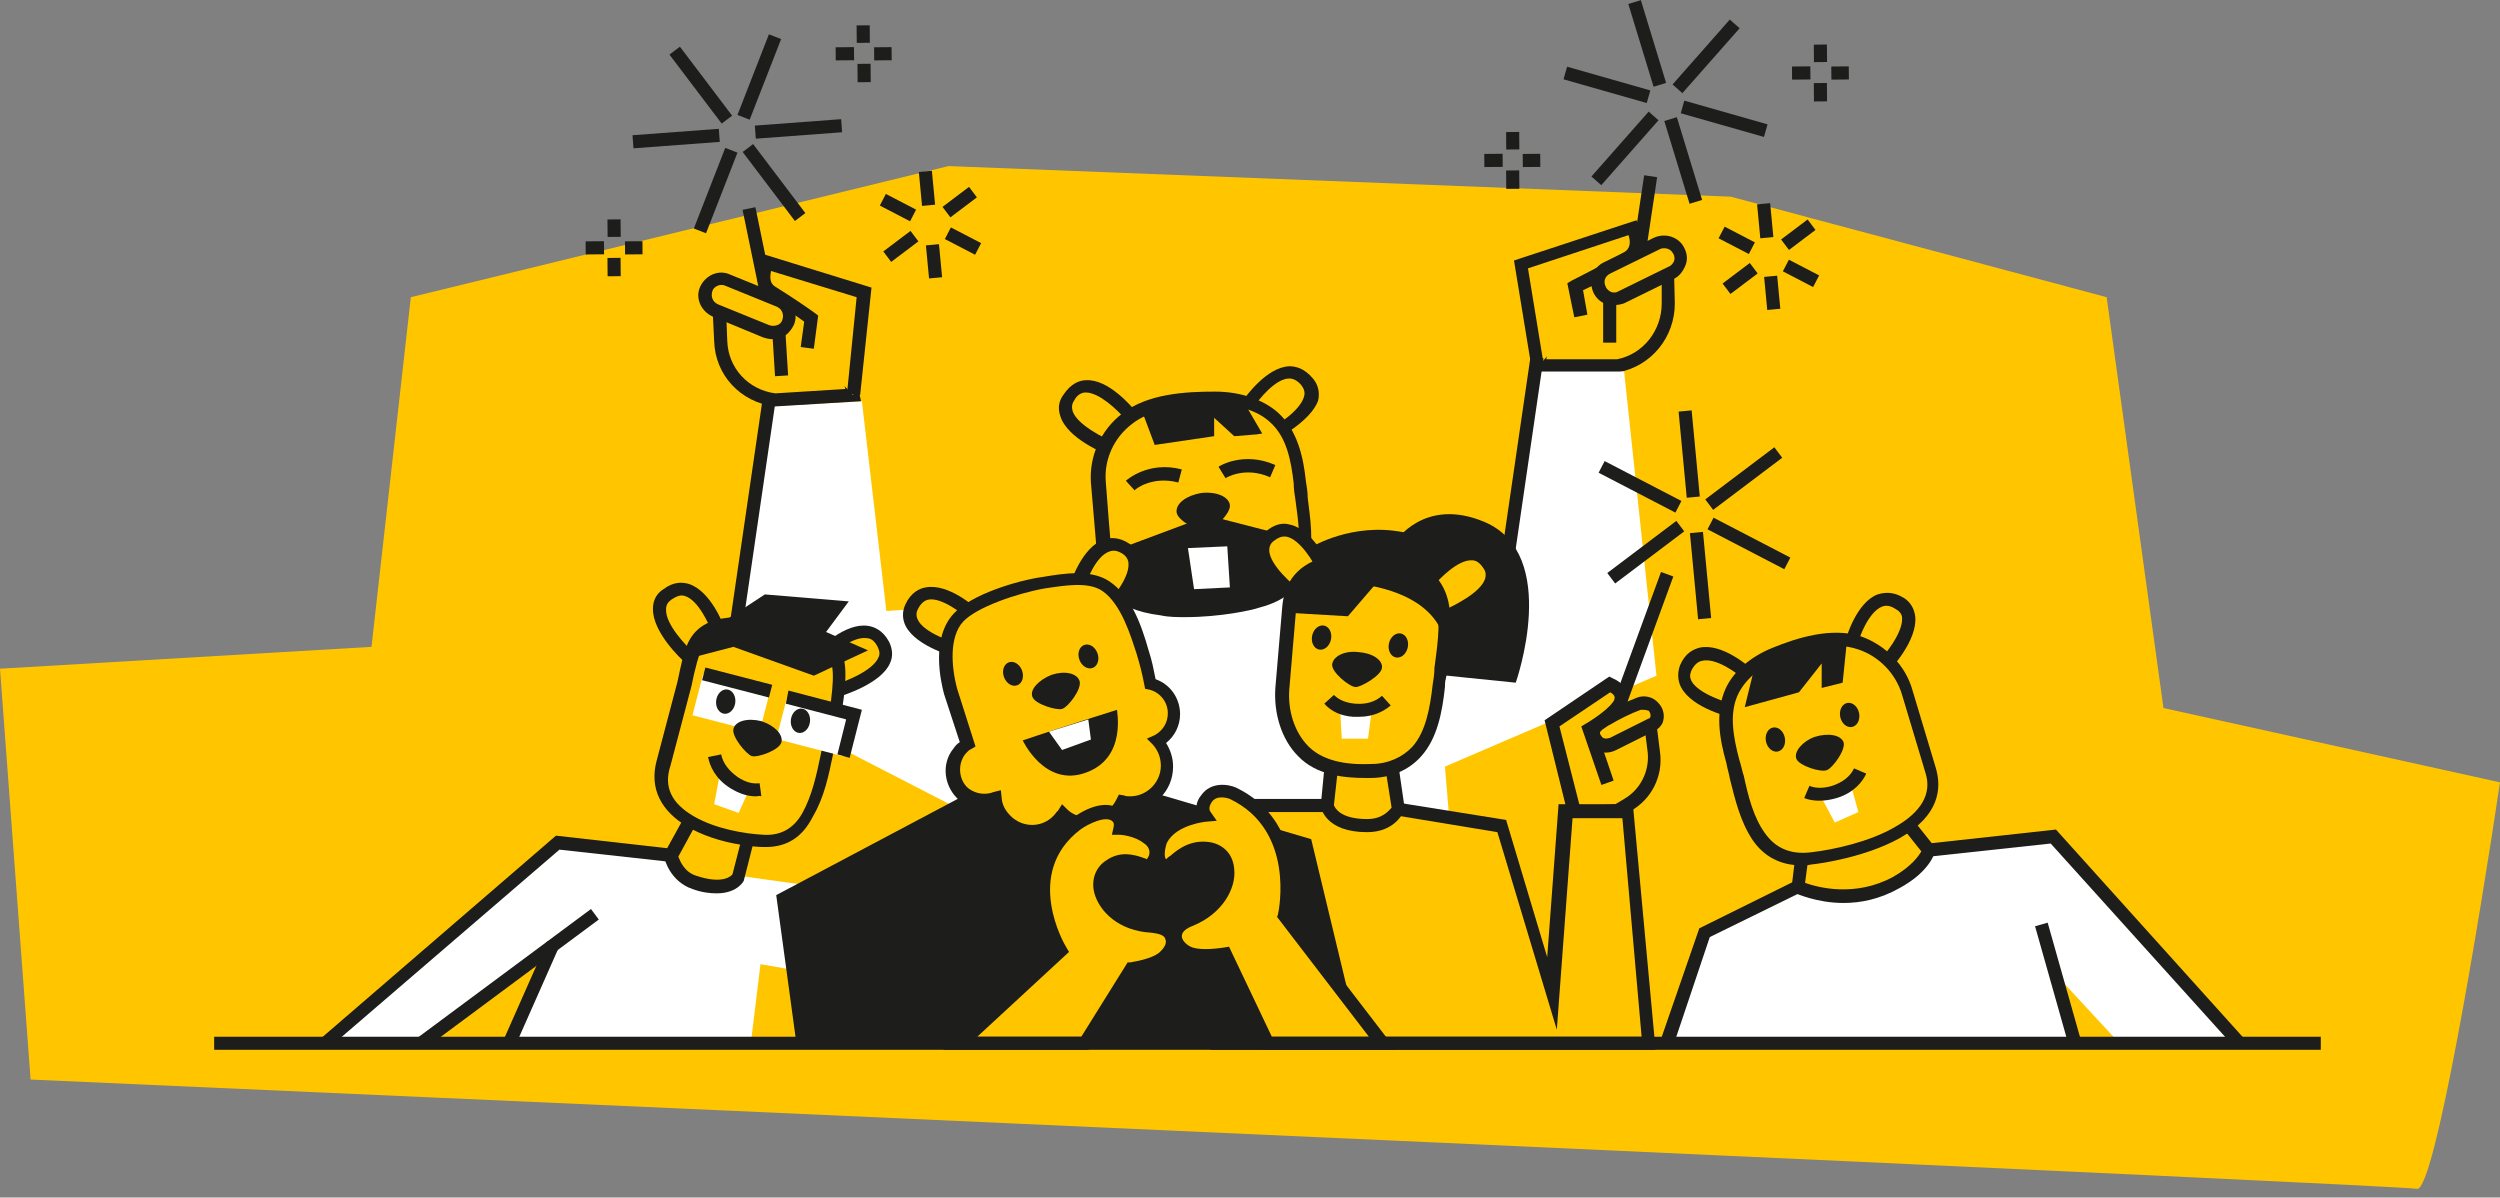 <svg width="286" height="137" viewBox="0 0 286 137" fill="none" xmlns="http://www.w3.org/2000/svg">
<rect x="0" y="0" width="286" height="137" fill="#808080" stroke="none"/>
<path d="M0 76.5L3.5 123.5C93.667 127.5 274.5 135.6 276.5 136C278.5 136.4 283.667 105.167 286 89.5L247.5 81L241 34L198 22.5L108.5 19L47 34L42.5 74L0 76.5Z" fill="#FFC600"/>
<g clip-path="url(#clip0)">
<path d="M86.418 23.703L84.949 24.006L88.079 39.186L89.548 38.883L86.418 23.703Z" fill="#1D1D1B"/>
<path d="M188.092 20.049L185.792 35.377L187.275 35.6L189.576 20.272L188.092 20.049Z" fill="#1D1D1B"/>
<path d="M190.7 31.4L190.8 34.7C190.9 38.2 188.4 41.2 185 41.8H176L177.6 31.1L190.7 31.4Z" fill="#FFC600"/>
<path d="M185.1 42.6H175.2L177 30.4L191.5 30.7L191.6 34.7C191.6 38.6 188.9 41.9 185.1 42.6ZM176.9 41.1H185C188 40.5 190.1 37.8 190.1 34.7V32.1L178.4 31.8L176.9 41.1Z" fill="#1D1D1B"/>
<path d="M180.9 36.2L180.3 32.8C180.3 32.8 184.8 30.6 186.5 29.5C188.2 28.3 186.9 26.1 186.9 26.1L174.1 30.3L176 41.9" fill="#FFC600"/>
<path d="M175.2 42L173.2 29.8L187.2 25.2L187.5 25.7C188.1 26.7 188.7 28.9 186.9 30.1C185.5 31.1 182.4 32.6 181.1 33.2L181.6 36L180.1 36.3L179.3 32.4L179.8 32.1C179.8 32.1 184.2 29.9 185.9 28.8C186.6 28.3 186.5 27.5 186.3 26.9L174.8 30.7L176.6 41.7L175.2 42Z" fill="#1D1D1B"/>
<path d="M183 33.1C182.5 32.2 182.9 31.1 183.9 30.6L189.6 27.8C190.5 27.3 191.6 27.7 192.1 28.7C192.6 29.6 192.2 30.7 191.2 31.2L185.5 34C184.6 34.4 183.5 34 183 33.1Z" fill="#FFC600"/>
<path d="M184.7 34.9C184.4 34.9 184.1 34.9 183.8 34.8C183.1 34.6 182.6 34.1 182.3 33.5C181.7 32.2 182.2 30.6 183.5 30L189.2 27.2C190.5 26.6 192.1 27.1 192.7 28.4C193 29 193.1 29.7 192.8 30.4C192.5 31.1 192.1 31.6 191.5 31.9L185.8 34.7C185.5 34.8 185.1 34.9 184.7 34.9ZM190.4 28.4C190.2 28.4 190.1 28.4 189.9 28.5L184.2 31.3C183.6 31.6 183.4 32.2 183.7 32.8C183.8 33.1 184.1 33.3 184.3 33.4C184.6 33.5 184.9 33.5 185.2 33.3L190.9 30.5C191.2 30.4 191.4 30.1 191.5 29.9C191.6 29.7 191.6 29.3 191.4 29C191.2 28.6 190.8 28.4 190.4 28.4Z" fill="#1D1D1B"/>
<path d="M158.5 68.2L172.3 68.3L174.9 42.5H185.8L189.5 77.3L165.3 87.7L166.9 106.8L115.9 105.7L109.8 92.6L83.2 78.9L87.9 46.5L98.6 45.9L101.4 69.9L140.7 67.2L158.5 68.2Z" fill="white"/>
<path d="M109.8 103.7L106.9 119.3H96.7L97.3 112.1L87 110.3L85.9 119.3H58.3L63.3 108L48.2 119.3H37.1L63.8 96.4L76.8 97.9L84.6 100.2L109.8 103.7Z" fill="white"/>
<path d="M185 92.8L186.1 92.1C188.3 90.9 189.5 88.5 189.1 86L188.5 81.2L181.5 82.6L178.1 84.1L180.1 93.1L185 92.8Z" fill="#FFC600"/>
<path d="M179.6 93.9L177.3 83.6L181.4 81.9L189.2 80.4L189.9 86C190.3 88.8 188.9 91.5 186.5 92.8L185.2 93.5L179.6 93.9ZM179 84.5L180.8 92.3L184.8 92L185.8 91.4C187.7 90.3 188.7 88.2 188.5 86.1L188 82.1L181.8 83.3L179 84.5Z" fill="#1D1D1B"/>
<path d="M180.2 93.1L177.6 82.7L184.2 78.2C185.4 78.7 185.7 79.6 185.4 80.1C184.8 81.5 181.8 83.2 181.8 83.2L183.9 89.3" fill="#FFC600"/>
<path d="M179.4 93.3L176.7 82.4L184.1 77.4L184.5 77.6C186.1 78.3 186.5 79.6 186.1 80.5C185.6 81.8 183.7 83.1 182.7 83.7L184.6 89.3L183.2 89.8L180.9 83.1L181.4 82.8C182.6 82.1 184.4 80.8 184.7 80C184.8 79.7 184.6 79.4 184.2 79.2L178.4 83.1L180.9 92.9L179.4 93.3Z" fill="#1D1D1B"/>
<path d="M189.4 82.4C189.9 81.2 188.7 80.1 187.5 80.5C186.4 80.9 185 81.5 183.8 82.3C182.9 82.9 181.8 83.4 182.5 84.7C183 85.7 184 85.4 184.4 85.2L188.8 83C189.1 82.9 189.3 82.7 189.4 82.4Z" fill="#FFC600"/>
<path d="M183.7 86.1C183 86.1 182.3 85.8 181.9 85C180.9 83.2 182.4 82.3 183.3 81.8L183.5 81.7C184.8 80.8 186.3 80.2 187.3 79.8C188.1 79.5 189.1 79.7 189.7 80.4C190.3 81 190.5 81.9 190.2 82.7C190 83.1 189.7 83.4 189.3 83.6L184.9 85.8C184.5 86 184.1 86.1 183.7 86.1ZM188 81.2C187.9 81.2 187.8 81.2 187.7 81.2C186.6 81.6 185.2 82.3 184.2 82.9L184 83C182.9 83.7 182.9 83.8 183.2 84.2C183.4 84.6 183.9 84.5 184.2 84.4L188.6 82.2C188.7 82.2 188.8 82.1 188.8 82L189.5 82.3L188.8 82C188.9 81.7 188.7 81.4 188.6 81.3C188.5 81.3 188.3 81.2 188 81.2Z" fill="#1D1D1B"/>
<path d="M142.7 46.1C142.7 46.1 146.7 40.1 149.4 43.6C151.7 46.6 145 49.9 145 49.9" fill="#FFC600"/>
<path d="M145.5 50.6L144.8 49.3C145.9 48.8 148.8 47 149.2 45.3C149.3 44.9 149.2 44.5 148.9 44.1C148.5 43.6 148 43.3 147.5 43.3C145.9 43.3 144 45.7 143.4 46.6L142.2 45.8C142.5 45.4 144.9 42 147.5 41.9C148.2 41.9 149.2 42.1 150.2 43.3C150.8 44 151 44.9 150.8 45.8C150 48.2 145.9 50.3 145.5 50.6Z" fill="#1D1D1B"/>
<path d="M129.2 47.4C129.2 47.4 124.6 41.8 122.3 45.5C120.2 48.7 127.2 51.4 127.2 51.4" fill="#FFC600"/>
<path d="M126.9 52.1C126.4 51.9 122.1 50.2 121.3 47.6C121 46.7 121.1 45.9 121.7 45.1C122.5 43.9 123.5 43.5 124.2 43.5C126.8 43.3 129.5 46.6 129.8 46.9L128.6 47.8C127.9 47 125.8 44.9 124.2 44.9C123.7 44.9 123.2 45.2 122.9 45.8C122.6 46.2 122.6 46.6 122.7 47C123.2 48.6 126.3 50.1 127.4 50.6L126.9 52.1Z" fill="#1D1D1B"/>
<path d="M132.9 69.7C136.8 70.2 141.4 69.4 144 68.8C146.6 68.2 148.4 66.7 149 64.3C149.8 61.3 149 58.2 148.7 55.2C148.4 52.6 147.9 49.6 145.8 47.7C144 46.1 141.5 45.5 139.1 45.5C135.8 45.5 131.6 45.8 129 47.9C126.7 49.7 125.5 52.4 125.7 55.2L126.5 64.6C126.6 67.9 129.4 69.3 132.9 69.7Z" fill="#FFC600"/>
<path d="M135.6 70.6C134.7 70.6 133.7 70.6 132.8 70.4C127.1 69.7 125.7 66.9 125.6 64.6L124.8 55.2C124.6 52.2 125.9 49.2 128.4 47.3C131.3 45 135.8 44.8 139 44.8C141.9 44.8 144.5 45.7 146.2 47.2C148.4 49.2 149.1 52.2 149.4 55.1C149.5 55.7 149.6 56.3 149.6 56.9C149.9 59.4 150.3 61.9 149.7 64.4C149 67 147.2 68.7 144.1 69.5C143.3 69.8 139.6 70.6 135.6 70.6ZM133 69C136.6 69.4 141 68.8 143.8 68.1C146.3 67.5 147.8 66.2 148.3 64.1C148.9 61.9 148.5 59.5 148.2 57.2C148.1 56.6 148 55.9 148 55.3C147.7 52.7 147.2 50 145.3 48.3C143.9 47 141.7 46.3 139.1 46.3C134.5 46.3 131.4 47 129.5 48.5C127.4 50.1 126.3 52.6 126.5 55.1C126.5 55.1 127.2 64.4 127.3 64.5C127.2 67 129.2 68.5 133 69Z" fill="#1D1D1B"/>
<path d="M140.7 57.8C140.8 58.8 138.7 60.7 138 60.8C137.3 60.9 134.7 59.6 134.6 58.6C134.5 57.6 135.7 56.7 137.4 56.4C139.1 56.2 140.6 56.8 140.7 57.8Z" fill="#1D1D1B"/>
<path d="M129.8 56.1L128.8 55C128.9 54.9 131.4 52.7 135.2 53.7L134.8 55.2C131.8 54.4 129.8 56 129.8 56.1Z" fill="#1D1D1B"/>
<path d="M140.2 54.7L139.4 53.4C139.5 53.3 142.3 51.6 145.9 53.2L145.3 54.6C142.4 53.3 140.2 54.7 140.2 54.7Z" fill="#1D1D1B"/>
<path d="M128.8 62.5L136.3 59.7L139.1 59.2L149.2 61.8C149.2 61.8 149.4 68.6 142.2 69.3C135 70 129.6 69.3 127.9 68.2C126.2 67.1 128.8 62.5 128.8 62.5Z" fill="#1D1D1B"/>
<path d="M140.4 62.5L140.7 67.2L136.6 67.4L135.9 62.7L140.4 62.5Z" fill="white"/>
<path d="M130.6 46.9L132.1 50.9L138.9 49.9V47.8L141.2 49.9L143.7 49.7L144.4 49.6L142.3 46L135.9 45.6L130.6 46.9Z" fill="#1D1D1B"/>
<path d="M140.2 92.2L151.8 92.1L159.9 92.5L171.8 94.5L177.6 113.6L179.1 92.8H186.2L188.6 119.3H139.3L140.2 92.2Z" fill="#FFC600"/>
<path d="M189.4 120.1H138.5L139.4 91.4H151.7L159.8 91.8L172.3 93.8L177 109.5L178.3 92H186.8L189.4 120.1ZM140.1 118.6H187.8L185.6 93.6H179.9L178.1 117.8L171.3 95.2L159.8 93.3L151.8 92.9H141L140.1 118.6Z" fill="#1D1D1B"/>
<path d="M152.2 87.7L151.8 92.1C151.8 92.1 152.2 94.4 156.4 94.4C159.2 94.4 160 92.4 160 92.4L159.3 87.7H152.2Z" fill="#FFC600"/>
<path d="M156.4 95.2C156.4 95.2 156.3 95.2 156.4 95.2C151.6 95.2 151.1 92.4 151.1 92.2V92.1L151.6 86.9L159.9 87L160.7 92.5L160.6 92.7C160.6 92.9 159.6 95.2 156.4 95.2ZM152.6 92.1C152.7 92.4 153.3 93.7 156.4 93.7C158.2 93.7 158.9 92.7 159.2 92.4L158.6 88.6L153 88.5L152.6 92.1Z" fill="#1D1D1B"/>
<path d="M159.6 62C159.6 62 162.9 56.8 169.8 59.7C178.6 63.4 173.4 78.1 173.4 78.1L163.6 77.1L159.6 62Z" fill="#1D1D1B"/>
<path d="M150 62.6C150 62.6 154.7 59.7 160.6 60.9C166.5 62 169.5 66.9 164.1 81.4L150 62.6Z" fill="#1D1D1B"/>
<path d="M163.5 66.5C163.5 66.5 168 60.9 170.4 64.6C172.5 67.8 165.5 70.5 165.5 70.5" fill="#FFC600"/>
<path d="M165.8 71.2L165.2 69.8C166.3 69.3 169.4 67.8 169.9 66.2C170 65.8 170 65.4 169.7 65C169.3 64.4 168.9 64.1 168.4 64.1C166.8 64 164.7 66.2 164 67L162.8 66.1C163.1 65.7 165.8 62.5 168.4 62.7C169.1 62.7 170.1 63 170.9 64.3C171.4 65.1 171.5 66 171.3 66.8C170.6 69.3 166.3 71 165.8 71.2Z" fill="#1D1D1B"/>
<path d="M151.4 65C151.4 65 148.4 58.5 145.2 61.4C142.4 64 148.5 68.4 148.5 68.4" fill="#FFC600"/>
<path d="M148 69C147.6 68.7 143.9 65.9 143.7 63.2C143.6 62.3 144 61.5 144.7 60.9C145.8 59.9 146.8 59.8 147.5 60C150.1 60.5 151.9 64.3 152.1 64.7L150.7 65.3C150.3 64.3 148.7 61.7 147.2 61.4C146.7 61.3 146.2 61.5 145.7 61.9C145.3 62.2 145.2 62.6 145.2 63C145.3 64.7 147.9 66.9 148.9 67.7L148 69Z" fill="#1D1D1B"/>
<path d="M152.8 64.2C155.8 63.7 159.4 64.4 161.3 65C163.3 65.6 164.7 67 165.1 69.5C165.6 72.4 164.9 75.6 164.6 78.6C164.3 81.2 163.8 84.2 162.1 86.1C160.7 87.7 158.7 88.3 156.8 88.4C154.2 88.5 151 88.2 149 86.1C147.3 84.3 146.4 81.6 146.6 78.9L147.4 69.5C147.8 66.1 150.1 64.7 152.8 64.2Z" fill="#FFC600"/>
<path d="M156.2 89C153.8 89 150.6 88.7 148.5 86.5C146.6 84.6 145.7 81.6 145.9 78.7C145.9 78.7 146.7 69.4 146.7 69.3C147 66.1 149 64.1 152.6 63.5C156.5 62.8 160.7 64 161.5 64.3C163.9 65 165.4 66.8 165.8 69.4C166.2 71.8 165.9 74.4 165.5 76.8C165.4 77.4 165.3 78 165.3 78.6C165 81.5 164.4 84.5 162.6 86.5C161.2 88.1 159.1 89 156.8 89C156.6 89 156.4 89 156.2 89ZM152.9 64.9C150 65.4 148.5 66.9 148.3 69.4L147.5 78.8C147.3 81.3 148.1 83.8 149.7 85.4C151.6 87.3 154.7 87.5 156.9 87.4C158.8 87.4 160.5 86.6 161.6 85.4C163.1 83.7 163.6 81 163.9 78.3C164 77.7 164.1 77.1 164.1 76.4C164.4 74.1 164.8 71.6 164.4 69.4C164.1 67.4 163 66.1 161.1 65.5C159 65.1 155.6 64.5 152.9 64.9Z" fill="#1D1D1B"/>
<path d="M158.1 76.4C158 77.3 155.7 78.6 155.1 78.6C154.4 78.6 152.3 76.9 152.4 76C152.5 75.1 153.8 74.4 155.4 74.6C157 74.7 158.2 75.5 158.1 76.4Z" fill="#1D1D1B"/>
<path d="M161.046 74.073C161.21 73.318 160.861 72.601 160.268 72.472C159.674 72.343 159.06 72.851 158.896 73.607C158.732 74.363 159.08 75.08 159.674 75.208C160.268 75.337 160.882 74.829 161.046 74.073Z" fill="#1D1D1B"/>
<path d="M152.262 73.172C152.426 72.416 152.077 71.699 151.484 71.57C150.89 71.442 150.276 71.95 150.112 72.705C149.948 73.461 150.296 74.178 150.89 74.307C151.484 74.436 152.098 73.927 152.262 73.172Z" fill="#1D1D1B"/>
<path d="M153.3 81L153.5 84.5H156.5L157 80.7L153.3 81Z" fill="white"/>
<path d="M155.5 82C155.3 82 155 82 154.8 82C153.4 81.9 152.3 81.4 151.5 80.5L152.6 79.5C153.2 80.1 154 80.4 155 80.5C156.3 80.6 157.3 80.3 158.1 79.6L159.1 80.7C158.4 81.3 157.2 82 155.5 82Z" fill="#1D1D1B"/>
<path d="M147.3 70.1C147.3 70.1 148.5 65.6 156.2 66.9C165.3 68.4 165.3 73.8 165.3 73.8C165.3 73.8 166.2 66.8 162.8 65.6C159.5 64.4 156 63.3 152 64.3C148 65.4 147.3 70.1 147.3 70.1Z" fill="#1D1D1B"/>
<path d="M157.9 66.2L154.2 70.5L147.3 70.1L149.4 65.9L157.9 66.2Z" fill="#1D1D1B"/>
<path d="M85.6 96L84.5 100.3C84.5 100.3 83.5 102.4 79.4 101C77.2 100.2 76.7 98 76.7 98L78.9 93.9L85.6 96Z" fill="#FFC600"/>
<path d="M82 102.2C81.2 102.2 80.3 102.1 79.2 101.7C76.6 100.8 76 98.2 76 98.1L75.9 97.8L78.6 92.9L86.4 95.6L85.1 100.7C85.2 100.6 84.5 102.2 82 102.2ZM77.6 98C77.8 98.5 78.3 99.8 79.7 100.2C82.7 101.2 83.7 100.2 83.8 100L84.7 96.5L79.4 94.7L77.6 98Z" fill="#1D1D1B"/>
<path d="M78.9 75.3C78.9 75.3 73.3 70.4 76.3 68.1C79.8 65.4 82.2 72.2 82.2 72.2" fill="#FFC600"/>
<path d="M78.4 75.8C78 75.5 74.6 72.3 74.7 69.6C74.7 68.7 75.1 67.9 75.9 67.4C77.1 66.5 78.1 66.6 78.8 66.8C81.3 67.6 82.8 71.5 82.9 71.9L81.5 72.4C81.1 71.4 79.9 68.7 78.4 68.2C77.9 68 77.4 68.2 76.8 68.6C76.4 68.9 76.2 69.2 76.2 69.7C76.1 71.4 78.5 73.9 79.4 74.7L78.4 75.8Z" fill="#1D1D1B"/>
<path d="M94.1 74.8C94.1 74.8 99.1 69.7 101.2 73.5C103 76.9 95.8 79 95.8 79" fill="#FFC600"/>
<path d="M95.9 79.7L95.5 78.3C96.7 78 99.9 76.7 100.5 75.2C100.7 74.8 100.6 74.4 100.4 74C100.1 73.4 99.7 73 99.1 73C97.5 72.8 95.2 74.8 94.5 75.5L93.4 74.5C93.7 74.2 96.7 71.2 99.3 71.6C100 71.7 101 72.1 101.7 73.4C102.1 74.2 102.2 75.1 101.8 75.9C100.8 78.2 96.4 79.6 95.9 79.7Z" fill="#1D1D1B"/>
<path d="M79 94C81.7 95.5 85.3 96.1 87.3 96.2C89.4 96.3 91.1 95.4 92.4 93.3C93.9 90.7 94.3 87.5 95 84.6C95.6 82 96.2 78 95.9 76.1C95.5 74 92.7 73.5 91 72.8C88.6 71.9 83.8 70.9 81.3 72.2C79.1 73.3 79 75.7 78.3 78.4L75.9 87.5C75 90.6 76.6 92.7 79 94Z" fill="#FFC600"/>
<path d="M87.6 96.9C87.5 96.9 87.4 96.9 87.3 96.9C86.5 96.9 82.1 96.6 78.7 94.6C75.6 92.8 74.3 90.2 75.1 87.1L77.5 78C77.6 77.5 77.7 77.1 77.8 76.6C78.3 74.4 78.7 72.4 80.9 71.3C83.7 69.9 88.6 70.9 91.2 71.9C91.5 72 91.8 72.1 92.2 72.2C93.9 72.8 96.2 73.5 96.6 75.7C97 77.8 96.3 81.7 95.7 84.5C95.6 85.1 95.4 85.7 95.3 86.3C94.8 88.7 94.3 91.2 93 93.4C91.8 95.8 90 96.9 87.6 96.9ZM79.4 93.4C81.8 94.8 85.2 95.4 87.4 95.5C89.3 95.6 90.8 94.8 91.8 93C92.9 91 93.4 88.7 93.9 86.3C94 85.7 94.2 85.1 94.3 84.5C94.9 81.7 95.5 78 95.2 76.3C95 75 93.3 74.4 91.8 74C91.4 73.9 91.1 73.8 90.8 73.6C88.3 72.7 83.9 71.8 81.7 72.9C80.2 73.6 79.9 75.1 79.4 77.1C79.3 77.6 79.2 78 79.1 78.5L76.7 87.6C75.9 90 76.8 91.9 79.4 93.4Z" fill="#1D1D1B"/>
<path d="M97.686 81.773L90.038 79.791L88.809 84.535L96.457 86.516L97.686 81.773Z" fill="white"/>
<path d="M88.095 79.065L80.447 77.084L79.218 81.827L86.866 83.809L88.095 79.065Z" fill="white"/>
<path d="M83.9 83.4C83.7 84.3 85.4 86.3 86 86.5C86.7 86.7 89.2 85.8 89.4 84.9C89.6 84 88.6 83 87.1 82.5C85.5 82.1 84.1 82.5 83.9 83.4Z" fill="#1D1D1B"/>
<path d="M84.113 80.406C84.213 79.64 83.807 78.954 83.204 78.875C82.602 78.796 82.032 79.354 81.932 80.12C81.831 80.887 82.238 81.572 82.84 81.651C83.442 81.73 84.012 81.173 84.113 80.406Z" fill="#1D1D1B"/>
<path d="M92.66 82.6C92.761 81.833 92.354 81.147 91.752 81.068C91.15 80.989 90.58 81.547 90.479 82.313C90.378 83.08 90.785 83.766 91.388 83.845C91.99 83.924 92.56 83.366 92.66 82.6Z" fill="#1D1D1B"/>
<path d="M85.9 89.9L84.5 93L81.7 92L82.4 88.3L85.9 89.9Z" fill="white"/>
<path d="M86.5 91.1C85.5 91.1 84.6 90.8 83.6 90.2C81.8 89.1 81.2 87.6 81 86.6L82.5 86.3C82.7 87.3 83.4 88.2 84.4 88.9C85.3 89.5 86.1 89.7 86.9 89.6L87.1 91.1C86.9 91 86.7 91.1 86.5 91.1Z" fill="#1D1D1B"/>
<path d="M80.5 72.6L87.5 68L97.1 68.8L94.5 72.3L99.3 74.4L93.1 77.3L83.9 74L78.9 75.3L80.5 72.6Z" fill="#1D1D1B"/>
<path d="M110.3 91L88.8 102.4L91.1 119.3H155.6L150 96L129.3 89.9L110.3 91Z" fill="#1D1D1B"/>
<path d="M235.3 111.6C236 114.2 236.7 116.8 237.4 119.5C221.8 119.5 206.2 119.5 190.7 119.5L195 106.8C195 106.8 208.2 100.1 210.9 99C214.7 97.4 234.9 95.8 234.9 95.8L256.4 119.6C252.5 119.6 246.7 119.6 242.7 119.6L235.3 111.6Z" fill="white"/>
<path d="M206.2 97.4L205.7 101.4C205.7 101.4 211.1 104.1 217 100.9C220.3 99.1 220.7 97.2 220.7 97.2L217.3 93L206.2 97.4Z" fill="#FFC600"/>
<path d="M210.9 103.3C207.8 103.3 205.5 102.2 205.4 102.2L204.9 102L205.5 97L217.6 92.2L221.5 97.1L221.4 97.4C221.3 97.6 220.8 99.7 217.3 101.6C215 102.9 212.8 103.3 210.9 103.3ZM206.5 101C207.9 101.5 212.2 102.7 216.6 100.3C218.7 99.1 219.5 97.9 219.8 97.4L217.1 94L206.9 98L206.5 101Z" fill="#1D1D1B"/>
<path d="M211.8 73.7C211.8 73.7 213.7 66.7 217.4 69.1C220.6 71.2 215.3 76.5 215.3 76.5" fill="#FFC600"/>
<path d="M215.8 77L214.7 75.9C215.6 75 217.7 72.4 217.6 70.7C217.6 70.3 217.3 69.9 216.9 69.7C216.3 69.3 215.8 69.2 215.3 69.4C213.8 70 212.7 72.8 212.5 73.8L211.1 73.4C211.2 72.9 212.4 68.9 214.8 68C215.5 67.8 216.5 67.6 217.8 68.4C218.6 68.9 219 69.7 219.1 70.5C219.4 73.3 216.2 76.7 215.8 77Z" fill="#1D1D1B"/>
<path d="M200.2 77.1C200.2 77.1 194.8 72.3 193.1 76.3C191.6 79.8 198.9 81.4 198.9 81.4" fill="#FFC600"/>
<path d="M198.6 82.2C198.1 82.1 193.6 81.1 192.3 78.6C191.9 77.8 191.9 76.9 192.2 76.1C192.8 74.7 193.7 74.3 194.4 74.1C197 73.5 200.1 76.3 200.5 76.6L199.5 77.7C198.7 77 196.3 75.2 194.7 75.6C194.2 75.7 193.8 76.1 193.5 76.7C193.3 77.2 193.3 77.5 193.5 77.9C194.3 79.4 197.6 80.4 198.7 80.7L198.6 82.2Z" fill="#1D1D1B"/>
<path d="M217 95.2C213.8 97 209.5 97.9 207.1 98.2C204.6 98.5 202.6 97.8 201.1 95.7C199.4 93.2 198.9 90 198.2 87.1C197.5 84.6 196.9 81.6 198.1 79.1C199.1 77 201 75.6 203.1 74.7C205.9 73.6 209.7 72.4 212.7 73.5C215.3 74.4 217.4 76.5 218.2 79.2L220.9 88.2C221.8 91.4 219.8 93.7 217 95.2Z" fill="#FFC600"/>
<path d="M206.1 99C203.7 99 201.8 98 200.5 96.1C199.1 94 198.5 91.5 197.9 89.1C197.8 88.5 197.6 87.9 197.5 87.3C196.7 84.5 196.2 81.5 197.4 78.8C198.3 76.8 200.3 75.1 202.8 74.1C205.5 73 209.5 71.7 212.9 72.8C215.7 73.8 218 76.1 218.8 79L221.5 88C222.1 90.2 221.9 93.3 217.3 95.9C213.3 98.1 208.2 98.8 207.2 98.9C206.8 99 206.5 99 206.1 99ZM210.1 73.9C208.3 73.9 206.1 74.4 203.4 75.5C201.2 76.4 199.6 77.8 198.8 79.5C197.8 81.7 198.3 84.4 199 87C199.2 87.6 199.3 88.2 199.5 88.8C200 91.1 200.6 93.5 201.9 95.3C203.1 97 204.8 97.8 207.2 97.5C209.8 97.2 213.9 96.3 216.8 94.6C219.8 92.9 221 90.8 220.3 88.5L217.6 79.5C216.9 77.1 215 75.1 212.6 74.3C211.7 74 211 73.9 210.1 73.9Z" fill="#1D1D1B"/>
<path d="M210.9 84.9C211.2 85.8 209.6 87.9 209 88.1C208.3 88.4 205.8 87.6 205.5 86.8C205.2 86 206.2 84.8 207.6 84.3C209.2 83.8 210.6 84.1 210.9 84.9Z" fill="#1D1D1B"/>
<path d="M211.881 83.164C212.476 83.042 212.833 82.329 212.678 81.572C212.523 80.814 211.915 80.299 211.32 80.421C210.725 80.542 210.368 81.255 210.523 82.013C210.678 82.77 211.286 83.286 211.881 83.164Z" fill="#1D1D1B"/>
<path d="M203.385 85.974C203.98 85.852 204.337 85.139 204.182 84.382C204.027 83.624 203.419 83.109 202.824 83.231C202.229 83.352 201.872 84.065 202.027 84.823C202.182 85.58 202.79 86.095 203.385 85.974Z" fill="#1D1D1B"/>
<path d="M208.3 91.1L209.9 94.1L212.6 92.9L211.6 89.3L208.3 91.1Z" fill="white"/>
<path d="M208.1 91.6C207.5 91.6 206.9 91.5 206.4 91.3L207 89.9C207.7 90.2 208.6 90.2 209.6 89.9C210.8 89.5 211.7 88.8 212.1 87.9L213.5 88.5C213.1 89.4 212.1 90.7 210.1 91.3C209.4 91.5 208.8 91.6 208.1 91.6Z" fill="#1D1D1B"/>
<path d="M211.3 73.2L210.8 78.1L208.4 78.7V75.9L205.8 79.2L199.6 80.9L200.8 76L208.2 73.3L211.3 73.2Z" fill="#1D1D1B"/>
<path d="M111.4 70.3C111.4 70.3 106.1 65.4 104.3 69.3C102.7 72.7 109.9 74.5 109.9 74.5" fill="#FFC600"/>
<path d="M109.8 75.3C109.3 75.2 104.8 74 103.6 71.6C103.2 70.8 103.2 69.9 103.6 69.1C104.2 67.8 105.2 67.3 105.9 67.2C108.5 66.7 111.6 69.5 111.9 69.8L110.9 70.9C110.1 70.2 107.7 68.3 106.2 68.6C105.7 68.7 105.3 69.1 105 69.7C104.8 70.1 104.8 70.5 105 70.9C105.7 72.4 109 73.5 110.2 73.8L109.8 75.3Z" fill="#1D1D1B"/>
<path d="M123.1 67.2C123.1 67.2 125.2 60.3 128.8 62.8C131.9 65 126.5 70.1 126.5 70.1" fill="#FFC600"/>
<path d="M127.1 70.7L126.1 69.6C127 68.8 129.2 66.2 129.1 64.5C129.1 64.1 128.9 63.7 128.5 63.4C127.9 63 127.4 62.9 126.9 63.1C125.4 63.6 124.3 66.4 124 67.4L122.4 67C122.5 66.5 123.8 62.6 126.3 61.7C127 61.5 128 61.4 129.2 62.2C130 62.7 130.4 63.5 130.5 64.4C130.7 67.1 127.4 70.3 127.1 70.7Z" fill="#1D1D1B"/>
<path d="M132.4 84.8C133.1 85.6 133.5 86.6 133.5 87.7C133.5 90 131.6 91.9 129.2 91.9C128.9 91.9 128.6 91.9 128.3 91.8C127.6 93.2 126.2 94.3 124.5 94.3C123.4 94.3 122.4 93.9 121.6 93.2C121.5 93.3 121.5 93.4 121.4 93.5C119.9 95.3 117.3 95.6 115.4 94.2C114.5 93.5 114 92.5 113.9 91.5C112.7 92 111.3 91.9 110.3 91C108.8 89.8 108.5 87.6 109.7 86C110 85.7 110.3 85.4 110.7 85.2C109.9 82.8 108.8 79.2 108.8 79.2C108.1 76.5 107.8 72.8 109.7 70.8C111.5 68.9 116.4 67.3 119.5 66.8C121.7 66.4 124.7 65.9 126.6 67.2C128.9 68.7 130.1 72.2 130.8 74.7C131.2 75.9 131.5 77.1 131.7 78.4C133.3 78.8 134.4 80.2 134.4 81.8C134.3 83.1 133.5 84.2 132.4 84.8Z" fill="#FFC600"/>
<path d="M118.1 95.8C117 95.8 115.9 95.4 115 94.7C114.2 94.1 113.7 93.3 113.4 92.4C112.2 92.7 110.9 92.4 109.8 91.6C108 90.1 107.6 87.4 109.1 85.6C109.3 85.3 109.5 85.1 109.8 84.9L108 79.4C107.6 77.9 106.5 73 109.1 70.2C111.1 68 116.4 66.4 119.3 66C121.7 65.6 124.8 65.1 126.9 66.5C129.3 68.1 130.5 71.2 131.4 74.4C131.8 75.6 132 76.7 132.2 77.7C133.9 78.3 135 79.9 135 81.7C135 83 134.4 84.2 133.4 85C133.9 85.8 134.2 86.7 134.2 87.7C134.2 90.5 132 92.7 129.2 92.7C129 92.7 128.9 92.7 128.7 92.7C127.8 94.2 126.2 95.1 124.4 95.1C123.4 95.1 122.4 94.8 121.6 94.3C120.8 95.2 119.7 95.7 118.5 95.8C118.5 95.8 118.3 95.8 118.1 95.8ZM114.5 90.4L114.6 91.4C114.7 92.3 115.2 93 115.9 93.6C117.4 94.8 119.6 94.6 120.8 93C120.9 92.9 120.9 92.8 121 92.8L121.5 92L122.1 92.6C122.7 93.2 123.6 93.5 124.5 93.5C125.9 93.5 127.1 92.7 127.7 91.5L128 90.9L128.6 91C128.8 91.1 129.1 91.1 129.3 91.1C131.2 91.1 132.8 89.5 132.8 87.6C132.8 86.7 132.5 85.9 131.9 85.2L131.2 84.5L132.1 84.1C133 83.6 133.6 82.7 133.6 81.6C133.6 80.3 132.7 79.2 131.5 78.9L131 78.8L130.9 78.3C130.7 77.2 130.4 76 130 74.7C129.4 72.9 128.3 69.1 126.1 67.6C124.5 66.5 121.7 67 119.6 67.3C116.2 67.9 111.7 69.5 110.2 71.1C108.6 72.8 108.8 76.2 109.5 78.8L111.6 85.4L111.1 85.7C110.8 85.8 110.6 86.1 110.4 86.3C109.5 87.5 109.7 89.3 110.8 90.2C111.6 90.8 112.7 91 113.7 90.6L114.5 90.4Z" fill="#1D1D1B"/>
<path d="M118.1 79.7C118.4 80.6 121 81.3 121.5 81.1C122.2 80.9 123.8 78.8 123.5 77.9C123.2 77 121.8 76.7 120.3 77.2C118.8 77.8 117.8 78.9 118.1 79.7Z" fill="#1D1D1B"/>
<path d="M116.371 78.399C116.941 78.19 117.188 77.432 116.921 76.706C116.655 75.98 115.977 75.561 115.407 75.77C114.836 75.98 114.59 76.738 114.856 77.463C115.122 78.189 115.8 78.609 116.371 78.399Z" fill="#1D1D1B"/>
<path d="M124.998 76.413C125.568 76.204 125.815 75.446 125.548 74.72C125.282 73.994 124.604 73.575 124.034 73.784C123.463 73.993 123.217 74.751 123.483 75.477C123.749 76.203 124.427 76.622 124.998 76.413Z" fill="#1D1D1B"/>
<path d="M124.2 88.4C119.5 90.1 117 84.7 117 84.7L120.6 83.5L124 82.4L127.8 81.2C127.7 81.2 129 86.7 124.2 88.4Z" fill="#1D1D1B"/>
<path d="M124.8 84.6L121.5 85.8L120 83.7L124.5 82.3L124.8 84.6Z" fill="white"/>
<path d="M133.3 109.2C132.4 110.1 130.5 110.5 129.3 110.7L124 119.3H109.8L121.5 108.7C121.5 108.7 116.1 99.7 123.3 94.2C124.3 93.5 126.8 92 128 93.4C128.5 93.9 128.3 94.7 128.3 94.7C128.3 94.7 130.2 94.8 131.5 95.9C131.5 95.9 133.2 97.3 131.8 98.9C131.2 99.6 129.3 97.5 127.1 99C124.4 100.8 126.6 105.6 131.8 105.9C134.7 106.1 134.5 108.1 133.3 109.2Z" fill="#FFC600"/>
<path d="M124.5 120.1H107.9L120.5 108.5C119.4 106.4 116.2 98.6 122.7 93.6C124.1 92.5 126.9 91.2 128.4 92.9C128.7 93.3 128.8 93.7 128.9 94C129.7 94.1 130.9 94.5 131.8 95.3C131.9 95.4 132.8 96.1 132.9 97.3C133 98 132.7 98.7 132.2 99.3C131.6 100 130.8 99.7 130.2 99.5C129.4 99.2 128.5 98.9 127.4 99.6C126.4 100.3 126.5 101.2 126.7 101.8C127.1 103.3 128.9 105 131.8 105.1C133.7 105.2 134.4 106.1 134.7 106.8C135.1 107.7 134.7 108.9 133.8 109.8C132.8 110.8 130.8 111.3 129.8 111.5L124.5 120.1ZM111.8 118.6H123.7L129 110.1H129.3C130.5 109.9 132.2 109.5 132.8 108.8C133.3 108.3 133.5 107.8 133.3 107.4C133.2 107 132.6 106.8 131.7 106.7C128 106.5 125.8 104.3 125.2 102.2C124.8 100.7 125.3 99.2 126.6 98.4C128.2 97.3 129.8 97.8 130.7 98.1C130.9 98.2 131.1 98.2 131.2 98.3C131.4 98 131.5 97.8 131.5 97.5C131.5 97 131.1 96.6 130.9 96.5C129.8 95.6 128.2 95.5 128.1 95.5H127.2L127.4 94.6C127.4 94.5 127.5 94.2 127.3 94C126.6 93.2 124.4 94.3 123.6 94.9C117 99.9 121.8 108.1 122 108.4L122.3 108.9L111.8 118.6Z" fill="#1D1D1B"/>
<path d="M132.9 96.2C132.9 96.2 131.9 98.6 133.2 99.2C134 99.6 135.4 96.5 138.6 97.3C141.8 98.1 141.2 103.4 136.3 105.3C133.6 106.4 134.4 108.2 135.9 109C137 109.6 138.9 109.4 140.1 109.2L145 119.3H158.1L146.9 104.7C146.9 104.7 149.2 94.6 141 90.7C141 90.7 139 89.9 137.9 91.3C137.1 92.4 137.8 93.3 137.8 93.3C137.8 93.3 134.2 93.7 132.9 96.2Z" fill="#FFC600"/>
<path d="M159.7 120.1H144.5L139.7 110.1C138.6 110.3 136.8 110.4 135.6 109.8C134.5 109.2 133.8 108.2 133.8 107.2C133.8 106.5 134.2 105.4 136 104.7C138.6 103.6 139.9 101.4 139.8 99.8C139.8 99.3 139.5 98.3 138.4 98.1C136.7 97.7 135.7 98.6 134.9 99.3C134.3 99.8 133.6 100.3 132.9 100C131.4 99.3 131.7 97.2 132.2 96V95.9C133.2 93.8 135.6 93 136.9 92.8C136.8 92.3 136.9 91.6 137.4 91C138.5 89.4 140.5 89.7 141.4 90.1C149.1 93.8 148.1 102.7 147.8 104.6L159.7 120.1ZM145.5 118.6H156.6L146.1 104.9L146.2 104.6C146.3 104.2 148.2 95 140.7 91.4C140.7 91.4 139.2 90.8 138.6 91.8C138.2 92.4 138.4 92.8 138.5 92.9L139.2 93.9L138 94C138 94 134.6 94.3 133.5 96.4C133.3 96.9 133.1 98 133.4 98.3C133.5 98.2 133.7 98 133.9 97.9C134.8 97.1 136.4 95.9 138.7 96.4C140.2 96.8 141.1 97.9 141.2 99.5C141.4 101.6 139.9 104.5 136.5 105.9C135.7 106.2 135.2 106.6 135.2 107.1C135.2 107.5 135.6 108 136.2 108.3C137 108.7 138.7 108.6 140 108.4L140.6 108.3L145.5 118.6Z" fill="#1D1D1B"/>
<path d="M265.5 118.6H24.5V120.1H265.5V118.6Z" fill="#1D1D1B"/>
<path d="M190.02 65.435L184.694 79.991L186.102 80.507L191.428 65.951L190.02 65.435Z" fill="#1D1D1B"/>
<path d="M193.523 46.946L192.03 47.088L192.964 56.943L194.457 56.802L193.523 46.946Z" fill="#1D1D1B"/>
<path d="M194.82 60.848L193.327 60.99L194.262 70.845L195.755 70.704L194.82 60.848Z" fill="#1D1D1B"/>
<path d="M183.572 52.747L182.88 54.078L191.665 58.642L192.356 57.312L183.572 52.747Z" fill="#1D1D1B"/>
<path d="M196.031 59.223L195.34 60.554L204.125 65.119L204.817 63.788L196.031 59.223Z" fill="#1D1D1B"/>
<path d="M191.774 59.589L183.871 65.552L184.774 66.749L192.677 60.787L191.774 59.589Z" fill="#1D1D1B"/>
<path d="M202.984 51.168L195.081 57.131L195.984 58.329L203.887 52.366L202.984 51.168Z" fill="#1D1D1B"/>
<path d="M187.713 0.017L186.279 0.455L189.169 9.923L190.603 9.485L187.713 0.017Z" fill="#1D1D1B"/>
<path d="M191.832 13.405L190.397 13.843L193.287 23.312L194.722 22.874L191.832 13.405Z" fill="#1D1D1B"/>
<path d="M179.276 7.631L178.865 9.074L188.386 11.786L188.797 10.344L179.276 7.631Z" fill="#1D1D1B"/>
<path d="M192.686 11.513L192.275 12.956L201.796 15.668L202.207 14.226L192.686 11.513Z" fill="#1D1D1B"/>
<path d="M188.607 12.767L182.06 20.192L183.185 21.184L189.732 13.759L188.607 12.767Z" fill="#1D1D1B"/>
<path d="M197.888 2.239L191.34 9.664L192.465 10.656L199.013 3.231L197.888 2.239Z" fill="#1D1D1B"/>
<path d="M77.782 5.34L76.586 6.245L82.562 14.138L83.757 13.233L77.782 5.34Z" fill="#1D1D1B"/>
<path d="M86.157 16.481L84.961 17.386L90.937 25.28L92.132 24.374L86.157 16.481Z" fill="#1D1D1B"/>
<path d="M82.231 14.736L72.359 15.471L72.47 16.967L82.343 16.232L82.231 14.736Z" fill="#1D1D1B"/>
<path d="M96.226 13.633L86.353 14.368L86.465 15.864L96.337 15.129L96.226 13.633Z" fill="#1D1D1B"/>
<path d="M82.969 16.917L79.373 26.141L80.77 26.686L84.367 17.462L82.969 16.917Z" fill="#1D1D1B"/>
<path d="M87.962 3.926L84.366 13.149L85.763 13.694L89.36 4.471L87.962 3.926Z" fill="#1D1D1B"/>
<path d="M202.505 23.239L201.012 23.381L201.379 27.263L202.873 27.122L202.505 23.239Z" fill="#1D1D1B"/>
<path d="M203.308 31.538L201.814 31.679L202.173 35.462L203.666 35.321L203.308 31.538Z" fill="#1D1D1B"/>
<path d="M197.298 25.93L196.606 27.261L200.067 29.06L200.758 27.729L197.298 25.93Z" fill="#1D1D1B"/>
<path d="M204.649 29.709L203.958 31.04L207.418 32.839L208.11 31.508L204.649 29.709Z" fill="#1D1D1B"/>
<path d="M200.175 30.085L197.062 32.434L197.965 33.631L201.079 31.282L200.175 30.085Z" fill="#1D1D1B"/>
<path d="M206.789 25.108L203.755 27.397L204.659 28.595L207.692 26.306L206.789 25.108Z" fill="#1D1D1B"/>
<path d="M106.608 19.534L105.114 19.676L105.482 23.558L106.976 23.417L106.608 19.534Z" fill="#1D1D1B"/>
<path d="M107.419 27.932L105.925 28.073L106.284 31.856L107.777 31.715L107.419 27.932Z" fill="#1D1D1B"/>
<path d="M101.343 22.186L100.652 23.517L104.113 25.315L104.804 23.983L101.343 22.186Z" fill="#1D1D1B"/>
<path d="M108.782 26.016L108.09 27.347L111.551 29.145L112.242 27.814L108.782 26.016Z" fill="#1D1D1B"/>
<path d="M104.162 26.416L101.049 28.765L101.952 29.962L105.066 27.613L104.162 26.416Z" fill="#1D1D1B"/>
<path d="M110.856 21.379L107.822 23.668L108.726 24.865L111.759 22.577L110.856 21.379Z" fill="#1D1D1B"/>
<path d="M97.2 86.7L95.8 86.3L96.8 82.3L89.9 80.5L90.2 79L98.6 81.2L97.2 86.7Z" fill="#1D1D1B"/>
<path d="M80.695 76.362L80.319 77.815L87.967 79.795L88.343 78.343L80.695 76.362Z" fill="#1D1D1B"/>
<path d="M184.9 34.1H183.4V39.2H184.9V34.1Z" fill="#1D1D1B"/>
<path d="M82.3 35.7L82.5 39C82.6 42.5 85.3 45.3 88.7 45.7L97.7 45.1L95.4 34.5L82.3 35.7Z" fill="#FFC600"/>
<path d="M88.6 46.5C84.7 46 81.8 42.9 81.7 39L81.5 35L95.9 33.8L98.5 45.9L88.6 46.5ZM83.1 36.4L83.2 39C83.3 42.1 85.6 44.6 88.7 45L96.7 44.5L94.7 35.4L83.1 36.4Z" fill="#1D1D1B"/>
<path d="M92.4 39.8L92.8 36.4C92.8 36.4 90.1 34.5 88.3 33.5C86.5 32.5 87.7 30.1 87.7 30.1L98.8 33.5L97.6 45.2" fill="#FFC600"/>
<path d="M98.4 45.2L96.9 45L98 34L88.2 31C88.1 31.6 88 32.4 88.7 32.8C90.5 33.9 93.1 35.7 93.2 35.8L93.6 36.1L93.1 39.9L91.6 39.7L92 36.8C91.2 36.2 89.3 34.9 88 34.1C86.1 33 86.6 30.7 87.1 29.7L87.4 29.1L99.7 32.9L98.4 45.2Z" fill="#1D1D1B"/>
<path d="M90.1 36.9C90.5 35.9 90 34.9 89.1 34.5L83.2 32C82.2 31.6 81.2 32.1 80.8 33C80.4 34 80.9 35 81.8 35.4L87.7 37.8C88.6 38.3 89.7 37.8 90.1 36.9Z" fill="#FFC600"/>
<path d="M88.3 38.8C88 38.8 87.6 38.7 87.3 38.6L81.5 36.2C80.2 35.6 79.5 34.1 80.1 32.8C80.7 31.5 82.2 30.8 83.5 31.4L89.4 33.8C90.7 34.4 91.4 35.9 90.8 37.2C90.5 37.8 90 38.4 89.4 38.6C89 38.7 88.7 38.8 88.3 38.8ZM82.5 32.6C82.1 32.6 81.6 32.9 81.5 33.3C81.3 33.9 81.5 34.5 82.1 34.8L88 37.2C88.3 37.3 88.6 37.3 88.9 37.2C89.2 37.1 89.4 36.9 89.5 36.6C89.7 36 89.5 35.4 88.9 35.1L83 32.7C82.8 32.6 82.6 32.6 82.5 32.6Z" fill="#1D1D1B"/>
<path d="M89.844 37.857L88.347 37.95L88.663 43.04L90.16 42.947L89.844 37.857Z" fill="#1D1D1B"/>
<path d="M208.998 9.494L207.498 9.507L207.516 11.607L209.016 11.594L208.998 9.494Z" fill="#1D1D1B"/>
<path d="M208.998 5.093L207.498 5.107L207.515 7.107L209.015 7.093L208.998 5.093Z" fill="#1D1D1B"/>
<path d="M207.1 7.591L205 7.61L205.014 9.11L207.114 9.091L207.1 7.591Z" fill="#1D1D1B"/>
<path d="M211.5 7.592L209.5 7.609L209.513 9.109L211.513 9.092L211.5 7.592Z" fill="#1D1D1B"/>
<path d="M173.797 19.494L172.297 19.507L172.316 21.607L173.816 21.594L173.797 19.494Z" fill="#1D1D1B"/>
<path d="M173.797 15.094L172.297 15.107L172.314 17.107L173.814 17.094L173.797 15.094Z" fill="#1D1D1B"/>
<path d="M171.899 17.591L169.799 17.61L169.813 19.11L171.913 19.091L171.899 17.591Z" fill="#1D1D1B"/>
<path d="M176.199 17.593L174.199 17.61L174.212 19.11L176.212 19.093L176.199 17.593Z" fill="#1D1D1B"/>
<path d="M99.594 7.294L98.094 7.307L98.112 9.407L99.612 9.394L99.594 7.294Z" fill="#1D1D1B"/>
<path d="M99.494 2.894L97.994 2.907L98.012 4.907L99.512 4.894L99.494 2.894Z" fill="#1D1D1B"/>
<path d="M97.696 5.391L95.596 5.41L95.609 6.91L97.709 6.891L97.696 5.391Z" fill="#1D1D1B"/>
<path d="M101.996 5.391L99.996 5.41L100.01 6.91L102.01 6.891L101.996 5.391Z" fill="#1D1D1B"/>
<path d="M70.993 29.495L69.493 29.508L69.511 31.608L71.011 31.595L70.993 29.495Z" fill="#1D1D1B"/>
<path d="M70.993 25.094L69.493 25.108L69.511 27.108L71.011 27.094L70.993 25.094Z" fill="#1D1D1B"/>
<path d="M69.095 27.592L66.995 27.611L67.008 29.111L69.108 29.092L69.095 27.592Z" fill="#1D1D1B"/>
<path d="M73.496 27.592L71.496 27.609L71.508 29.109L73.508 29.092L73.496 27.592Z" fill="#1D1D1B"/>
<path d="M234.253 105.553L232.81 105.961L236.701 119.722L238.144 119.314L234.253 105.553Z" fill="#1D1D1B"/>
<path d="M255.8 120L234.6 96.5L220.7 98L220.6 96.5L235.2 94.9L256.9 119L255.8 120Z" fill="#1D1D1B"/>
<path d="M37.6 119.9L36.7 118.8L63.6 95.6L76.9 97.1L76.7 98.6L64 97.2L37.6 119.9Z" fill="#1D1D1B"/>
<path d="M67.607 103.991L47.773 118.712L48.667 119.917L68.501 105.195L67.607 103.991Z" fill="#1D1D1B"/>
<path d="M87.214 45.842L83.529 71.075L85.013 71.291L88.698 46.059L87.214 45.842Z" fill="#1D1D1B"/>
<path d="M175.092 40.788L171.22 67.306L172.704 67.523L176.577 41.004L175.092 40.788Z" fill="#1D1D1B"/>
<path d="M191.4 119.7L189.9 119.2L194.4 106.2L205.3 100.8L206 102.1L195.6 107.2L191.4 119.7Z" fill="#1D1D1B"/>
<path d="M62.606 107.673L57.587 119.012L58.959 119.619L63.978 108.28L62.606 107.673Z" fill="#1D1D1B"/>
</g>
<defs>
<clipPath id="clip0">
<rect width="241" height="120.1" fill="white" transform="translate(24.5)"/>
</clipPath>
</defs>
</svg>
